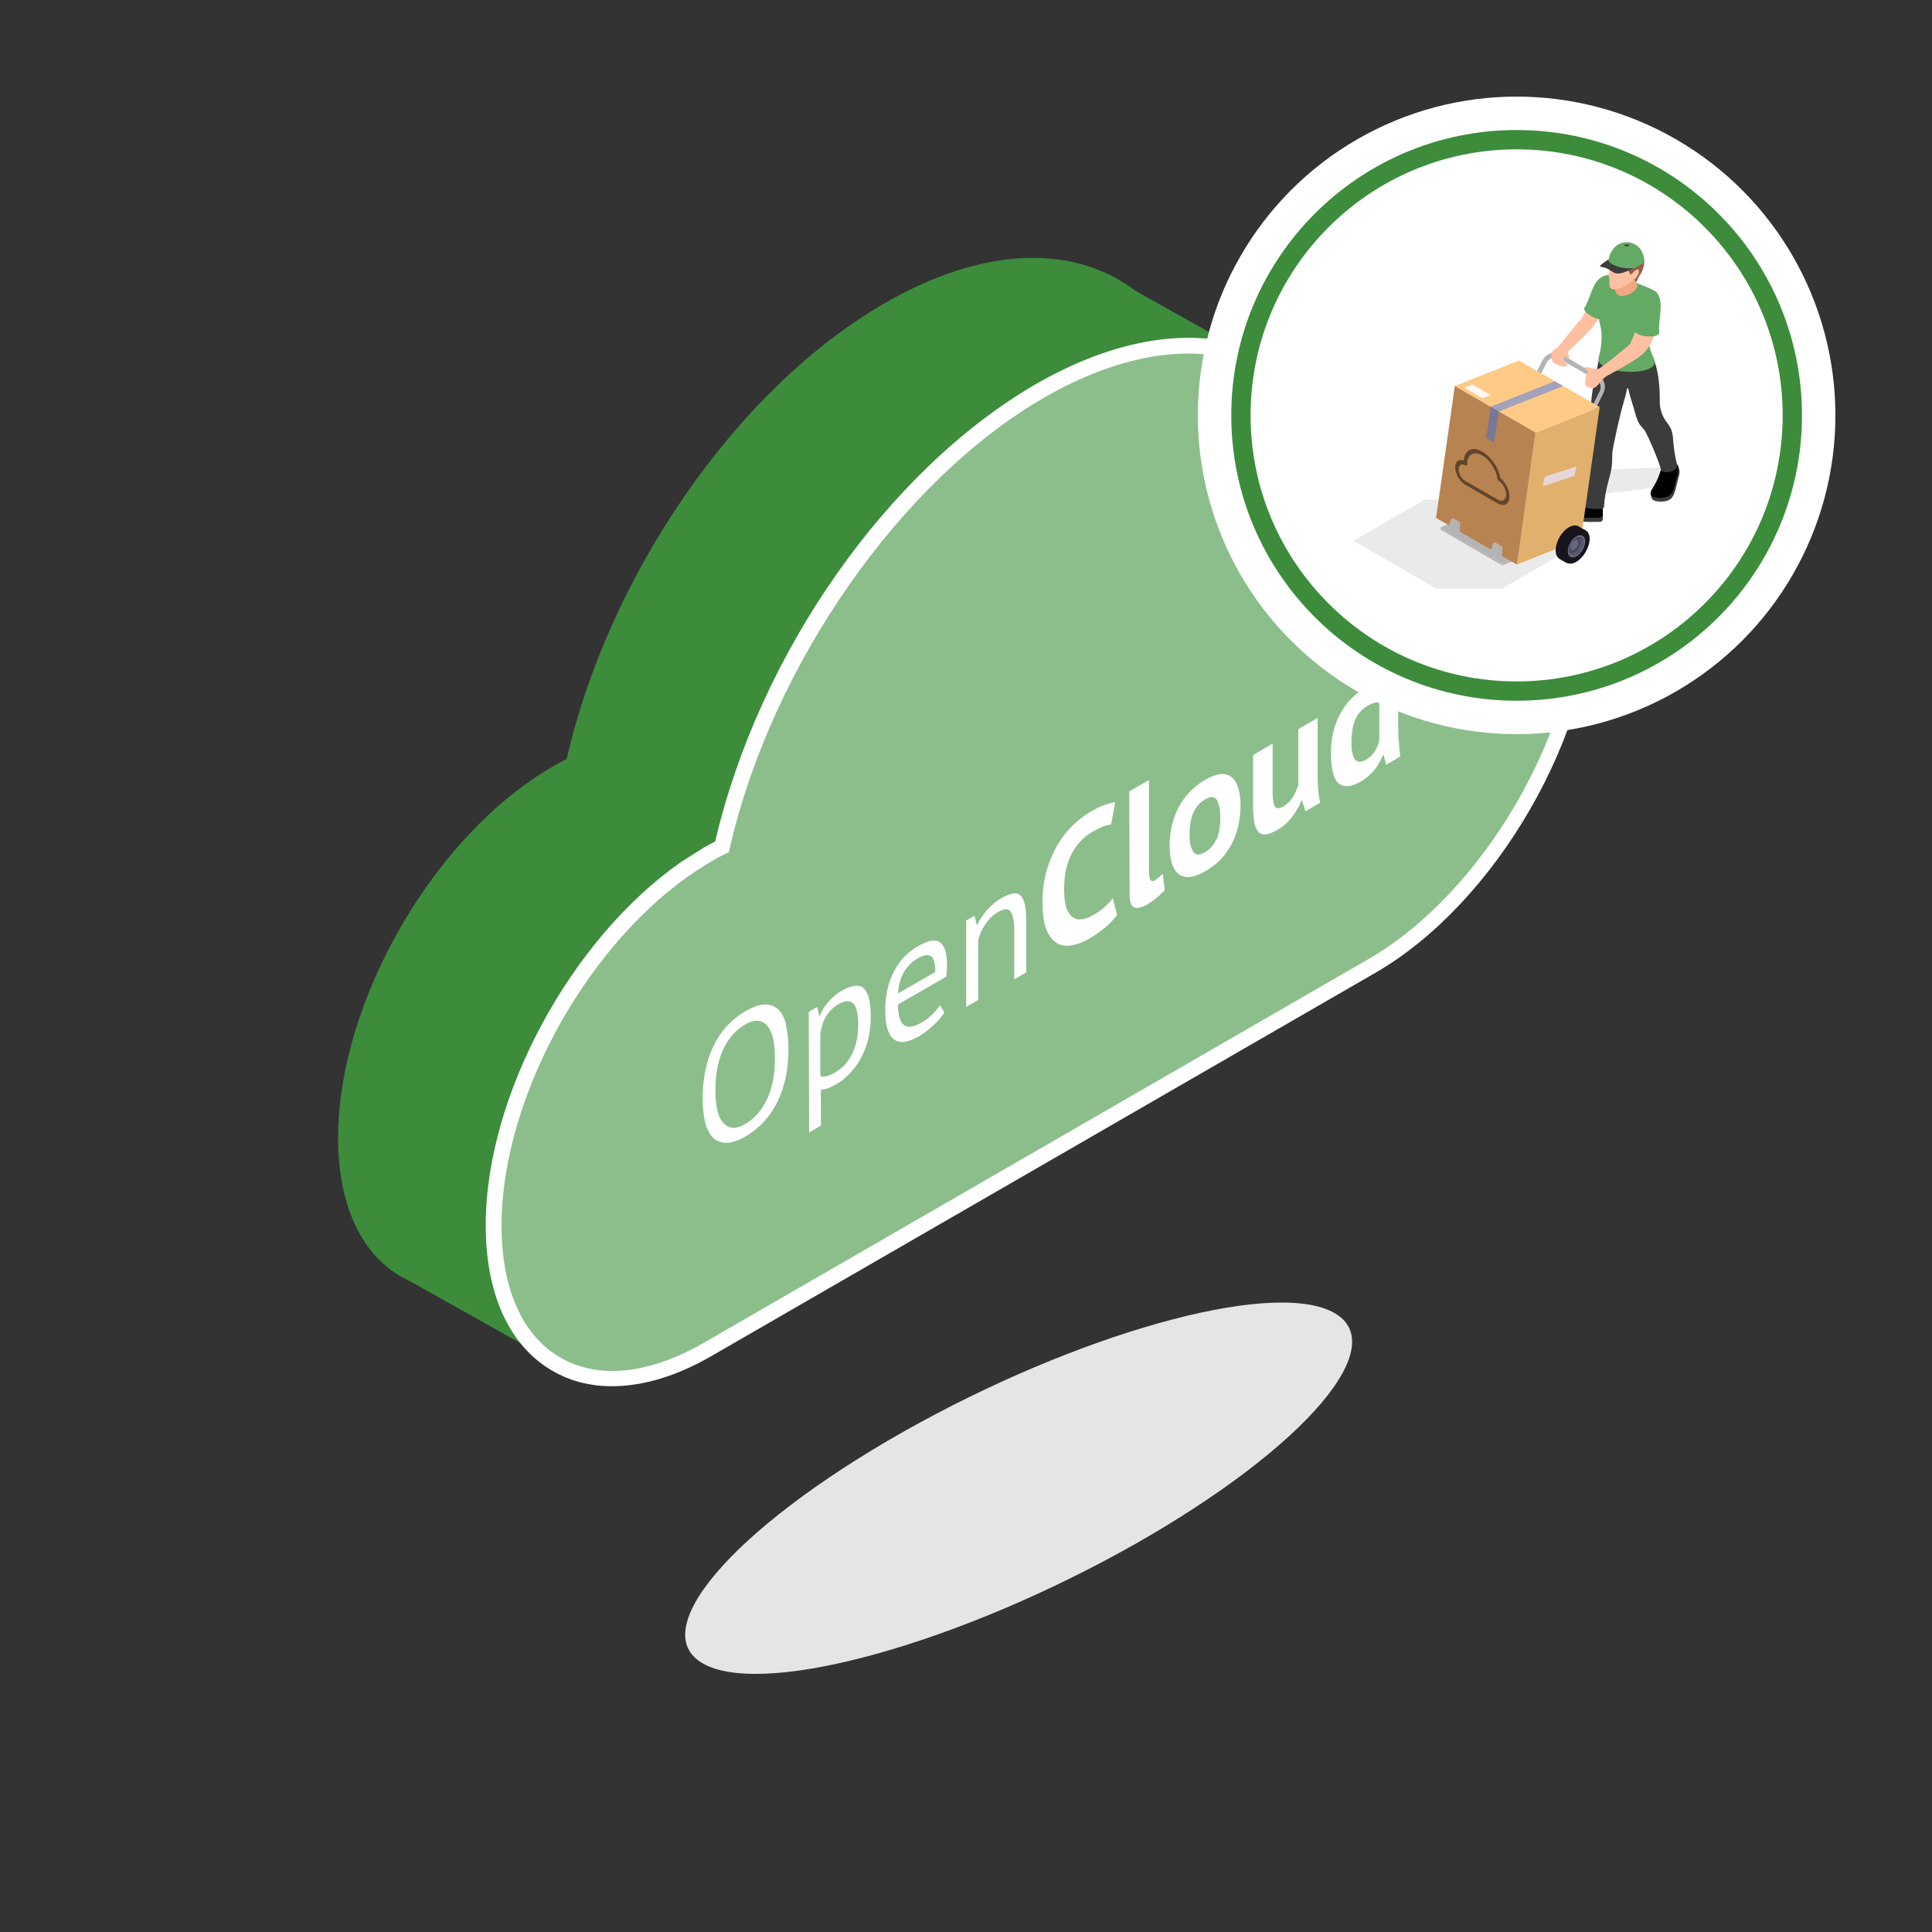 <?xml version="1.0" encoding="UTF-8"?>
<svg xmlns="http://www.w3.org/2000/svg" id="uuid-1e205a39-ca73-449e-b1d0-7c494bea1952" data-name="TelemaxX Cloud" viewBox="0 0 100 100">
  <rect x="0" y="0" width="100" height="100" fill="#333333" stroke="none"/>
  <defs>
    <style>
      .uuid-96d9790c-bc7c-4dbb-acd4-8c1137a12e1a {
        fill: #eaeaea;
      }

      .uuid-80986941-f747-4158-865c-1444385c9b1b {
        fill: #3c3c3c;
      }

      .uuid-f56c8833-19f3-403a-9819-8dc6414b44c6 {
        fill: #915d4c;
      }

      .uuid-c045f2b2-81ab-4270-b30b-4f7c50b962da {
        stroke: #3c8c3c;
        stroke-miterlimit: 10;
      }

      .uuid-c045f2b2-81ab-4270-b30b-4f7c50b962da, .uuid-7a021e16-9fa3-4cb8-949d-177c23adfe8e {
        fill: #fff;
      }

      .uuid-dbb743e6-7519-4a59-9115-ac661a703599 {
        fill: #b4b4b4;
      }

      .uuid-0b8ff5bc-6f2a-45f2-9d6b-0699efcf0d88 {
        fill: #e5e5e5;
      }

      .uuid-14c40aa7-57e0-4c93-8475-93b761adc730 {
        fill: #f1a782;
      }

      .uuid-64e49c2c-1273-45b5-9674-c35967cdcd8e {
        fill: #787895;
      }

      .uuid-93eda490-5cad-4f74-9d92-a7434f50cb0f {
        fill: #e5d7d6;
      }

      .uuid-30b72938-e703-44d7-a1cd-dad460d2b2a7 {
        fill: #ffc0a1;
      }

      .uuid-d1987aaf-8095-4fab-bd9f-a65a606c38f4 {
        fill: #feca85;
      }

      .uuid-d7568271-5186-48db-b632-d85044d52da1 {
        fill: #8cbe8c;
      }

      .uuid-f5e5283c-57b5-4012-a82d-a35ea931d418 {
        fill: #62462b;
      }

      .uuid-be695c71-1bdd-4b84-95f6-86832b71aa36 {
        fill: #484859;
      }

      .uuid-2784ed3e-ef39-4fa7-9958-e7c033d02680 {
        fill: #c2b2b2;
      }

      .uuid-19107fe6-c7a8-4a7a-b011-04d2fed82d4b {
        fill: #686881;
      }

      .uuid-88bae5bb-ba03-4a0f-b5a4-ee2842579c8f {
        fill: #a2a2bc;
      }

      .uuid-7f6927ab-be8c-4c22-8913-af64ffea9862 {
        fill: #3c8c3c;
      }

      .uuid-8cf1f3c0-151f-4fa1-92cf-95e7e345b541 {
        fill: #e2b06d;
      }

      .uuid-ae42e1d8-32b4-42c3-8368-f028b98f3a7a {
        fill: #17141e;
      }

      .uuid-a6ff37bc-c246-40b7-aa5d-7edf308b7411 {
        fill: #b78351;
      }

      .uuid-9e4078ee-0ae9-453f-97d7-4e596b44776d {
        fill: #64aa64;
      }

      .uuid-1c116e00-c53e-41d5-8d0c-0a61caf771bd {
        fill: #58586b;
      }

      .uuid-28352c4e-91f9-4f1a-8f37-bb1abee2efdd {
        fill: #fdf8f2;
      }
    </style>
  </defs>
  <path class="uuid-0b8ff5bc-6f2a-45f2-9d6b-0699efcf0d88" d="M68.92,67.88c3.29,1.62-1.3,7.02-10.24,12.08-8.95,5.05-18.86,7.84-22.15,6.22s1.3-7.02,10.24-12.08c8.95-5.05,18.86-7.84,22.15-6.22h0Z"></path>
  <path class="uuid-7f6927ab-be8c-4c22-8913-af64ffea9862" d="M17.5,58.9c0-7.07,4.97-15.68,11.09-19.21.25-.14.49-.28.74-.4,2.14-9.39,8.69-19.11,16.45-23.59,5.2-3.01,9.87-3.03,13.02-.63h0l6.25,3.5-.1.33c2.51-.93,4.73-.71,6.34.48h0l7.06,3.97-1.86,1.49-.84.67-1.68-.7c.05.46.08.93.08,1.43,0,7.07-4.97,15.68-11.09,19.21l-31.14,17.98.76,3.38-.87,1.74-3.47,1.7-7.01-3.93h0c-2.29-1.03-3.73-3.61-3.73-7.43h0s0,.01,0,.01Z"></path>
  <g id="uuid-d95b9f99-a277-43b7-a521-f9e11a51f142" data-name="cloud">
    <path class="uuid-d7568271-5186-48db-b632-d85044d52da1" d="M36.63,44.22c.25-.14.49-.28.74-.4,2.14-9.39,8.69-19.11,16.45-23.59,7.76-4.48,14.31-2.33,16.45,4.59.24-.16.49-.31.74-.45,6.13-3.54,11.09-.67,11.09,6.4s-4.97,15.68-11.09,19.21l-34.37,19.84c-6.13,3.54-11.09.67-11.09-6.4s4.97-15.68,11.09-19.21h-.01Z"></path>
    <path class="uuid-7a021e16-9fa3-4cb8-949d-177c23adfe8e" d="M36.43,43.87c.2-.11.39-.22.59-.32,2.27-9.74,8.93-19.23,16.6-23.67,4.15-2.39,8.19-3.02,11.39-1.76,2.55,1,4.44,3.1,5.48,6.09.11-.06.21-.13.32-.19,3.09-1.78,6.02-2.06,8.24-.77,2.22,1.28,3.45,3.96,3.45,7.53,0,7.19-5.07,15.96-11.29,19.56l-34.37,19.84c-1.81,1.05-3.57,1.57-5.16,1.57-1.13,0-2.17-.26-3.09-.8-2.22-1.28-3.45-3.96-3.45-7.53,0-6.73,4.44-14.85,10.12-18.81M37.73,44.06v.05l-.18.08c-.17.08-.33.17-.5.26l-.2.12c-6.01,3.47-10.89,11.93-10.89,18.87,0,3.27,1.08,5.7,3.05,6.83,1.97,1.14,4.61.86,7.44-.78l34.37-19.84c6.01-3.47,10.89-11.93,10.89-18.87,0-3.27-1.08-5.7-3.05-6.84-1.96-1.14-4.61-.86-7.44.78-.25.14-.48.28-.71.44l-.45.3-.16-.51c-.93-3.01-2.72-5.11-5.17-6.07-2.97-1.17-6.77-.56-10.7,1.71-7.4,4.27-14.07,13.82-16.24,23.24"></path>
  </g>
  <g>
    <path class="uuid-7a021e16-9fa3-4cb8-949d-177c23adfe8e" d="M40.67,53.05c.09.34.14.76.14,1.25,0,1.04-.19,1.96-.57,2.73-.39.78-.94,1.38-1.65,1.79-.38.22-.71.33-.98.33-.28,0-.51-.08-.7-.26-.18-.18-.32-.44-.41-.78-.08-.35-.13-.76-.13-1.25,0-1.05.19-1.96.57-2.74.38-.77.93-1.37,1.64-1.78.38-.22.72-.34,1-.35.28,0,.51.08.7.26.19.17.32.44.41.78ZM39.71,56.88c.27-.58.41-1.3.4-2.17,0-.34-.03-.65-.09-.93-.06-.28-.15-.5-.28-.66-.13-.16-.29-.26-.49-.28s-.43.04-.7.2c-.48.28-.85.7-1.12,1.28-.27.58-.41,1.3-.4,2.18,0,.34.03.65.09.92.06.28.15.5.28.66.13.16.29.26.48.29.2.03.43-.04.69-.19.48-.28.86-.7,1.13-1.29"></path>
    <path class="uuid-7a021e16-9fa3-4cb8-949d-177c23adfe8e" d="M44.68,51.14c.26.2.39.7.39,1.5,0,.37-.04.74-.12,1.09s-.2.68-.36.98c-.15.29-.34.57-.56.8-.22.25-.47.45-.73.6-.19.11-.34.18-.45.22-.12.04-.24.06-.36.07v1.86s-.61.36-.61.36l-.02-6.25.43-.25.12.47.03-.02c.11-.28.27-.53.46-.74.19-.22.41-.4.65-.54.52-.3.91-.35,1.16-.14ZM44.11,54.54c.21-.42.31-.94.31-1.53,0-.24-.02-.46-.06-.63-.03-.18-.09-.32-.17-.41-.08-.09-.19-.14-.31-.15-.13,0-.28.04-.47.15-.27.15-.48.36-.63.6-.15.24-.26.55-.32.91v2.22c.1.03.2.03.33,0,.12-.03.27-.09.47-.21.36-.21.64-.53.85-.96"></path>
    <path class="uuid-7a021e16-9fa3-4cb8-949d-177c23adfe8e" d="M49.02,49.87c0,.2-.02.43-.04.68l-2.5,1.44c0,.26.02.48.07.66.05.18.12.31.22.39.1.08.22.12.38.1s.35-.09.58-.23c.17-.1.35-.24.52-.4.18-.18.31-.34.4-.48l.23.38c-.15.24-.35.46-.59.68-.24.22-.48.41-.75.56-.3.17-.56.26-.77.28s-.4-.04-.54-.17c-.14-.12-.24-.31-.31-.55-.06-.25-.1-.55-.1-.91,0-.76.15-1.43.44-2,.29-.57.71-1.01,1.26-1.33.18-.1.36-.18.53-.24.18-.06.34-.06.48-.02.13.05.25.16.34.34.09.18.14.45.14.82ZM46.48,51.42l1.93-1.11c0-.45-.08-.73-.23-.82-.15-.09-.36-.07-.64.09-.31.18-.56.42-.73.7-.18.29-.3.67-.33,1.14"></path>
    <path class="uuid-7a021e16-9fa3-4cb8-949d-177c23adfe8e" d="M51.83,46.49c.21-.12.4-.2.56-.23.17-.04.3-.02.4.07.11.08.19.22.24.43.06.21.08.5.09.87v2.7s-.62.36-.62.36v-2.55c0-.47-.07-.78-.18-.95-.12-.17-.33-.17-.64,0-.28.16-.5.38-.68.65s-.31.56-.37.86v3.06s-.62.36-.62.36v-4.47s.43-.25.43-.25l.12.48.03-.02c.12-.26.29-.51.5-.76.21-.24.46-.45.75-.62Z"></path>
    <path class="uuid-7a021e16-9fa3-4cb8-949d-177c23adfe8e" d="M56.4,42.04c.31-.18.57-.31.79-.38.21-.08.39-.12.53-.14l-.21,1.16c-.12,0-.26.04-.42.1-.17.07-.36.17-.59.3-.43.25-.78.63-1.04,1.13s-.39,1.12-.38,1.86c0,.32.03.6.09.83.06.23.16.41.29.52.13.12.28.18.47.17s.41-.08.66-.23c.23-.13.43-.27.59-.42.17-.15.31-.29.42-.45l.22.87c-.17.23-.38.45-.63.66-.26.21-.52.39-.79.55-.33.19-.63.31-.93.36-.29.05-.55.02-.77-.12-.22-.13-.4-.36-.54-.7-.13-.34-.2-.8-.2-1.39,0-.62.07-1.17.22-1.68.15-.5.34-.94.57-1.33.24-.39.5-.72.79-1,.29-.28.58-.5.87-.67Z"></path>
    <path class="uuid-7a021e16-9fa3-4cb8-949d-177c23adfe8e" d="M59.47,40.39v4.75c.01.21.04.34.08.41.05.07.12.08.23.01l.18-.13c.06-.04.13-.11.22-.21l.11.85c-.08.09-.21.22-.38.36-.17.15-.34.27-.52.38-.3.17-.52.22-.68.16-.16-.07-.24-.28-.24-.65l-.02-5.36,1.01-.58Z"></path>
    <path class="uuid-7a021e16-9fa3-4cb8-949d-177c23adfe8e" d="M64.09,40.79c.08.25.12.54.12.89,0,.76-.16,1.43-.47,2.02-.32.6-.76,1.06-1.35,1.39-.31.18-.58.28-.81.3-.23.02-.42-.03-.58-.15s-.26-.3-.34-.55-.12-.55-.12-.9c0-.76.16-1.43.48-2.03.32-.59.77-1.05,1.35-1.39.31-.18.58-.28.8-.3.23-.02.42.03.57.15.15.12.26.3.34.55ZM62.97,43.45c.13-.29.2-.69.19-1.16,0-.41-.07-.7-.18-.89-.12-.18-.33-.19-.61-.02-.25.14-.45.36-.59.66-.14.29-.21.69-.21,1.17,0,.2.02.37.05.52.03.14.08.26.14.35.06.09.14.15.24.15.1,0,.22-.03.36-.11.26-.15.46-.38.59-.67"></path>
    <path class="uuid-7a021e16-9fa3-4cb8-949d-177c23adfe8e" d="M68.2,37.15v3.11c0,.24.02.48.04.7.02.22.05.42.09.59l-.76.44-.18-.56-.03.02c-.12.3-.29.58-.5.85-.21.28-.46.49-.75.66-.2.11-.37.18-.53.22-.15.03-.28,0-.39-.07-.1-.08-.18-.22-.24-.42-.05-.21-.08-.47-.09-.83v-2.78s1.01-.59,1.01-.59v2.54c0,.36.05.6.12.72.08.12.22.11.44-.01.19-.11.35-.27.48-.47.13-.21.22-.42.29-.65v-2.88s1-.58,1-.58Z"></path>
    <path class="uuid-7a021e16-9fa3-4cb8-949d-177c23adfe8e" d="M72.41,38.37c0,.25.03.51.07.79l-.73.42-.14-.5h-.03c-.11.28-.25.54-.45.78-.2.24-.43.44-.69.59-.49.28-.87.32-1.14.1-.27-.21-.4-.71-.41-1.5s.14-1.44.44-2.03c.3-.6.74-1.07,1.32-1.4.16-.09.29-.15.4-.2.11-.04.21-.06.31-.08v-1.81s1.01-.59,1.01-.59v4.68c.01.26.01.51.02.75ZM71.39,38.27v-1.89c-.08-.03-.16-.03-.25,0-.08.01-.2.06-.34.14-.29.17-.5.4-.64.7-.14.3-.21.72-.21,1.26,0,.38.06.66.18.82.12.16.3.18.56.03.2-.11.36-.27.47-.44.11-.18.2-.38.24-.62"></path>
  </g>
  <g>
    <circle class="uuid-7a021e16-9fa3-4cb8-949d-177c23adfe8e" cx="78.5" cy="21.5" r="16.5"></circle>
    <circle class="uuid-c045f2b2-81ab-4270-b30b-4f7c50b962da" cx="78.5" cy="21.5" r="14.27"></circle>
  </g>
  <g>
    <polyline class="uuid-96d9790c-bc7c-4dbb-acd4-8c1137a12e1a" points="77.15 25.86 73.75 25.86 70.05 27.99 74.35 30.47 77.74 30.47 81.44 28.34 77.15 25.86"></polyline>
    <path class="uuid-96d9790c-bc7c-4dbb-acd4-8c1137a12e1a" d="M86.09,24.21c-.29,0-7.55.02-8.25,1.57-.51,1.15,4.67,1.17,4.67,1.17l.1-1.35s3.54-.39,3.48-.44c-.21-.17.07-.63,0-.95h-.01"></path>
    <path class="uuid-30b72938-e703-44d7-a1cd-dad460d2b2a7" d="M80.52,18.07c.22-.15.94-1.2,1.34-1.58.03-.05.45-.78.47-.81.02-.04.03-.09.03-.14l.38-1.05c.23.05.53.26.57.51.02.1-.04.21-.08.31-.05.18-.11.36-.16.53-.05.15-.1.31-.18.45-.08.12-.39.56-.47.65-.19.23-1.09,1.14-1.37,1.34,0,0-.61-.15-.53-.2h0Z"></path>
    <path class="uuid-9e4078ee-0ae9-453f-97d7-4e596b44776d" d="M82,15.95c-.07.25.78.71.97.54.32-.42.42-.78.57-1.29.07-.24.11-.5.02-.73-.1-.25-.35-.29-.6-.16-.58.28-.61,1.12-.96,1.64h0Z"></path>
    <path class="uuid-80986941-f747-4158-865c-1444385c9b1b" d="M82.97,26.87c-.01.08-.08.14-.16.14-.59.03-2.06-.04-2.14-.15-.03-.05,0-.21,0-.21.46-.1,1.81-.22,2.15-.14.06.02.11.06.12.13.02.09.03.17.02.23h0Z"></path>
    <path d="M80.92,26.38c.16-.04.79-.02.97-.17.23-.19.32-.51.32-.81.17.03.51.04.61.21.05.09.14.36.14.46v.48c.03.14,0,.22-.16.24-.31.04-1.98-.02-2.12-.12-.08-.1.09-.27.23-.3h0Z"></path>
    <path class="uuid-80986941-f747-4158-865c-1444385c9b1b" d="M86.92,24.56c-.06.24-.12.47-.18.71-.05.21-.12.44-.29.57-.25.19-.84.14-.93,0-.01-.02-.02-.04-.03-.06-.03-.08-.05-.19-.05-.19.02-.07.12-.08.16-.14.29-.45.29-.72.38-.9.17-.37.77-.72.89-.4,0,.01.06.18.06.19.01.06.01.13-.01.22h0Z"></path>
    <path d="M86.87,24.37c-.04.24-.12.47-.18.71-.05.21-.12.44-.29.57-.25.19-.84.14-.93,0-.04-.06-.04-.14-.02-.21.02-.07.06-.13.1-.19.29-.45.36-.79.44-.97.21-.44.98-.54.87.08h0Z"></path>
    <path class="uuid-80986941-f747-4158-865c-1444385c9b1b" d="M82.07,25.21c.09-1.63.26-1.95.31-2.62.01-.15.05-.47.03-.62-.12-.88-.05-1.6.17-2.47.08-.3.1-.62.19-.92l2.85.12s.03.04.04.06c.2.62.25,1.29.25,1.95,0,.15-.02.62.32,1.09.19.27.34.41.37.95.02.35.1.9.2,1.28.09.38-.71.56-.83.28-.09-.42-.72-1.88-.87-2.07-.08-.1-.18-.19-.25-.3-.08-.12-.12-.26-.17-.41-.14-.5-.28-.89-.41-1.43h-.05c-.06.34-.17.68-.27,1.04-.05.18-.48,1.97-.5,2.33,0,.21,0,.41-.02.61-.06.61-.34,1.09-.41,2.18-.01.16-1.18.08-1.14-.09,0,0,.16-.7.18-.96h0Z"></path>
    <path class="uuid-9e4078ee-0ae9-453f-97d7-4e596b44776d" d="M83.31,14.24c.3,0,2.36.7,2.45.92.2.48-.23.74-.42,2.03-.07.47.05.93.26,1.35.53,1.04-3.14.85-2.85-.04.19-.69.16-1.28.11-1.51-.42-1.75-.1-2.74.45-2.75h0Z"></path>
    <path class="uuid-30b72938-e703-44d7-a1cd-dad460d2b2a7" d="M82.95,19.59s-.28-.31-.3-.44c.38-.2,1.69-1.29,1.72-1.35,0,0,.23-.47.39-.99.03-.1,1.02.08,1.05.16-.25.59-.36.84-.57,1.13-.36.5-1.78,1.17-2.29,1.49h0Z"></path>
    <path class="uuid-9e4078ee-0ae9-453f-97d7-4e596b44776d" d="M85.88,17.22c-.03.34-1.36.22-1.32-.2.07-.7.43-1.71.61-1.86.2-.17.52-.16.65.08.3.55,0,1.34.06,1.98h0Z"></path>
    <path class="uuid-ae42e1d8-32b4-42c3-8368-f028b98f3a7a" d="M76.85,25.77c.07-.15.16-.3.27-.42.09-.1.19-.19.3-.25.19-.11.37-.12.49-.05l.38.22-.98,1.69-.38-.22c-.12-.07-.2-.23-.2-.44,0-.17.04-.35.12-.52h0Z"></path>
    <path class="uuid-ae42e1d8-32b4-42c3-8368-f028b98f3a7a" d="M77.8,25.31c.38-.22.69-.04.69.39s-.31.97-.69,1.19c-.38.22-.69.04-.69-.39s.31-.97.69-1.19h0Z"></path>
    <path class="uuid-be695c71-1bdd-4b84-95f6-86832b71aa36" d="M77.43,26.32c0,.24.18.34.39.21.21-.13.37-.42.37-.66s-.18-.34-.39-.21c-.21.13-.37.42-.37.66Z"></path>
    <polygon class="uuid-dbb743e6-7519-4a59-9115-ac661a703599" points="74.56 27.3 77.75 29.16 77.75 29.26 74.56 27.41 74.56 27.3"></polygon>
    <polygon class="uuid-2784ed3e-ef39-4fa7-9958-e7c033d02680" points="77.75 29.16 77.75 29.26 81.05 28.07 81.05 27.71 77.75 29.16"></polygon>
    <polygon class="uuid-dbb743e6-7519-4a59-9115-ac661a703599" points="77.86 25.85 81.05 27.71 77.75 29.16 77.4 28.95 74.91 27.51 74.56 27.3 77.86 25.85"></polygon>
    <path class="uuid-dbb743e6-7519-4a59-9115-ac661a703599" d="M78.57,21.37c.03-.23.1-.45.21-.66l1.06-2.06c.09-.17.24-.3.42-.37.18-.06.38-.05.53.05l1.99,1.15c.29.18.37.54.21.87l-1.1,2.2c-.08.17-.14.34-.17.52l-.75,4.59c0,.06-.06.1-.11.1h-.02c-.06-.01-.1-.07-.09-.13l.75-4.58c.03-.2.09-.39.19-.58l1.1-2.2c.11-.22.06-.46-.12-.57l-1.98-1.15c-.09-.06-.22-.07-.34-.03-.12.04-.23.14-.29.25l-1.06,2.06c-.1.19-.16.39-.19.59l-.8,4.67c-.01.06-.07.1-.13.09-.06-.01-.1-.07-.09-.13l.8-4.66h0Z"></path>
    <path class="uuid-2784ed3e-ef39-4fa7-9958-e7c033d02680" d="M78.57,22.14s.03-.09.06-.11c.02-.01.03-.01.04,0l2.72,1.57-.03.18-2.78-1.6s-.02-.02-.02-.04h0Z"></path>
    <path class="uuid-2784ed3e-ef39-4fa7-9958-e7c033d02680" d="M78.34,23.68s.03-.01.04,0l2.74,1.58-.03.18-2.79-1.61s-.02-.02-.02-.04c0-.04.03-.09.06-.11h0Z"></path>
    <path class="uuid-30b72938-e703-44d7-a1cd-dad460d2b2a7" d="M82.79,19.08c.16-.02.39.36.28.45-.18.15-.26.26-.36.39-.05.06-.15.15-.23.17-.17.03-.43-.08-.43-.2,0-.9.34-.76.74-.79h0Z"></path>
    <path class="uuid-30b72938-e703-44d7-a1cd-dad460d2b2a7" d="M80.88,17.92c-.34.11-.39.13-.5.24-.14.15-.07.36-.04.48.03.14.14.18.36.28.12.05.39.1.45-.03.03-.07-.23-.1-.21-.31,0-.08.03-.16.1-.21.04-.03.09-.05.1-.11.01-.09-.02-.18-.07-.25-.06-.09-.05-.14-.19-.09h0Z"></path>
    <path class="uuid-30b72938-e703-44d7-a1cd-dad460d2b2a7" d="M81.22,18.58l-.3-.15c-.04-.05-.05-.12-.04-.19.01-.06.04-.12.09-.17.17-.2.25.51.25.51h0Z"></path>
    <path class="uuid-30b72938-e703-44d7-a1cd-dad460d2b2a7" d="M82.27,19.03c.14.05.25.06.37.07l-.17.24c-.06,0-.49-.22-.43-.31.03-.05.11-.04.22,0h0Z"></path>
    <path class="uuid-14c40aa7-57e0-4c93-8475-93b761adc730" d="M84.71,14.91c-.22.32-.53.39-.74.41-.18.01-.35-.12-.38-.3-.01-.05-.02-.11-.01-.16.02-.36.28-.71.44-.78.18-.07.44-.04.53.16.04.09.04.19.09.29.08.16.17.24.07.38h0Z"></path>
    <path class="uuid-30b72938-e703-44d7-a1cd-dad460d2b2a7" d="M84.61,13.63c.02.09.05.17.08.26.03.1-.02.21-.03.31-.02.12-.07.23-.15.31-.09.11-.22.19-.34.26-.14.08-.29.15-.45.18-.14.03-.31.07-.39-.09-.03-.07-.03-.15-.03-.22s0-.15,0-.22c-.01-.06-.04-.12-.04-.19,0-.07.02-.13.04-.2.01-.06.02-.13,0-.2,0-.03-.02-.07-.01-.1,0-.03.01-.05.02-.08.03-.07.05-.14.08-.2.02-.05.04-.1.07-.14.05-.06.13-.1.21-.13.17-.06.35-.09.52-.05.17.04.33.16.4.32.02.06.04.12.05.18h0Z"></path>
    <path class="uuid-f56c8833-19f3-403a-9819-8dc6414b44c6" d="M83.38,13.11c.2-.33,1.29-.74,1.65.09.07.17.09.35.06.53-.03.16-.08.29-.14.4-.04.06-.17.25-.23.42-.02.04-.04.06-.04.06-.07-.11-.13-.23-.12-.28.03-.13.05-.29-.06-.19-.04.04-.06.06-.08.07-.03.01-.05-.02-.06-.05-.05-.12-.12-.24-.22-.33-.21-.19-.52-.39-.71-.4-.04,0-.07.03-.08.06,0,0-.1-.17.03-.37h0Z"></path>
    <path class="uuid-30b72938-e703-44d7-a1cd-dad460d2b2a7" d="M84.49,14.16c.1-.15.23-.24.3-.2.07.04.04.2-.06.36s-.26.22-.3.2c-.07-.04-.04-.2.06-.36Z"></path>
    <path class="uuid-9e4078ee-0ae9-453f-97d7-4e596b44776d" d="M84.3,13.95c-.25.04-.99-.14-1.05-.48,0,0,.15-1.05,1.11-.92.75.15.75.98.75.98-.02.13-.59.39-.81.43h0Z"></path>
    <path class="uuid-80986941-f747-4158-865c-1444385c9b1b" d="M82.85,13.81c.78.1.51.69,1.71.06-.39.09-1.3-.11-1.31-.44,0,0-.57.36-.4.38h0Z"></path>
    <path class="uuid-80986941-f747-4158-865c-1444385c9b1b" d="M84.2,12.75c.16,0,.17-.09,0-.1-.16,0-.17.09,0,.1Z"></path>
    <polygon class="uuid-8cf1f3c0-151f-4fa1-92cf-95e7e345b541" points="78.51 29.22 81.83 27.9 82.8 21.07 79.48 22.39 78.51 29.22"></polygon>
    <polygon class="uuid-d1987aaf-8095-4fab-bd9f-a65a606c38f4" points="79.48 22.39 82.8 21.07 78.62 18.66 75.3 19.98 79.48 22.39"></polygon>
    <polygon class="uuid-a6ff37bc-c246-40b7-aa5d-7edf308b7411" points="75.3 19.98 74.33 26.81 78.51 29.22 79.48 22.39 75.3 19.98"></polygon>
    <polygon class="uuid-dbb743e6-7519-4a59-9115-ac661a703599" points="77.69 28.34 77.29 28.11 77.06 28.76 77.45 28.98 77.69 28.34"></polygon>
    <polygon class="uuid-2784ed3e-ef39-4fa7-9958-e7c033d02680" points="77.77 28.3 77.38 28.07 77.29 28.11 77.69 28.34 77.77 28.3"></polygon>
    <polygon class="uuid-dbb743e6-7519-4a59-9115-ac661a703599" points="77.69 28.34 77.45 28.98 77.73 28.87 77.77 28.3 77.69 28.34"></polygon>
    <polygon class="uuid-dbb743e6-7519-4a59-9115-ac661a703599" points="75.51 27.08 75.12 26.85 74.89 27.5 75.28 27.73 75.51 27.08"></polygon>
    <polygon class="uuid-2784ed3e-ef39-4fa7-9958-e7c033d02680" points="75.59 27.04 75.2 26.82 75.12 26.85 75.51 27.08 75.59 27.04"></polygon>
    <polygon class="uuid-dbb743e6-7519-4a59-9115-ac661a703599" points="75.51 27.08 75.28 27.73 75.55 27.61 75.59 27.04 75.51 27.08"></polygon>
    <path class="uuid-ae42e1d8-32b4-42c3-8368-f028b98f3a7a" d="M80.64,27.96c.07-.15.16-.3.27-.42.09-.1.19-.19.3-.25.19-.11.37-.12.49-.05l.38.22-.98,1.69-.38-.22c-.12-.07-.2-.23-.2-.44,0-.17.04-.35.12-.52h0Z"></path>
    <path class="uuid-ae42e1d8-32b4-42c3-8368-f028b98f3a7a" d="M81.59,27.5c.38-.22.69-.04.69.39s-.31.97-.69,1.19c-.38.22-.69.04-.69-.39s.31-.97.69-1.19h0Z"></path>
    <path class="uuid-be695c71-1bdd-4b84-95f6-86832b71aa36" d="M81.23,28.58c.06.05.15.04.24-.01.17-.1.31-.35.3-.55,0-.11-.05-.18-.11-.21-.03,0-.05.02-.08.04-.21.12-.37.42-.36.65,0,.03,0,.06.01.08h0Z"></path>
    <path class="uuid-1c116e00-c53e-41d5-8d0c-0a61caf771bd" d="M81.3,28.15c.04-.08.1-.15.17-.19.01,0,.03-.01.04-.02.1-.04.18.02.18.14v.03c0,.12-.08.27-.18.33,0,0-.02,0-.02.01,0,0,.01,0,.02,0l-.03.02c-.12.07-.22.02-.22-.12,0-.06.02-.12.04-.18h0Z"></path>
    <path class="uuid-1c116e00-c53e-41d5-8d0c-0a61caf771bd" d="M81.22,28.57c.06.06.15.06.26,0,.17-.1.31-.35.3-.55,0-.12-.05-.19-.13-.21-.02,0,0,0,0,0h.09c.12,0,.21.09.22.25,0,.24-.16.53-.36.65-.15.09-.28.06-.34-.04l-.03-.06s-.02-.04,0-.03h0Z"></path>
    <path class="uuid-19107fe6-c7a8-4a7a-b011-04d2fed82d4b" d="M81.15,28.54c0,.29.21.39.46.25s.44-.5.44-.78-.21-.39-.46-.25-.44.5-.44.78ZM81.22,28.5c0-.24.16-.53.36-.65s.37-.03.38.2-.16.53-.36.65-.37.03-.38-.2Z"></path>
    <path class="uuid-19107fe6-c7a8-4a7a-b011-04d2fed82d4b" d="M81.49,28c-.1.06-.19.21-.18.33,0,.12.09.17.19.1.1-.06.19-.21.18-.33,0-.12-.09-.17-.19-.1Z"></path>
    <polygon class="uuid-88bae5bb-ba03-4a0f-b5a4-ee2842579c8f" points="77.58 21.3 80.91 19.98 80.48 19.73 77.16 21.05 77.58 21.3"></polygon>
    <polygon class="uuid-64e49c2c-1273-45b5-9674-c35967cdcd8e" points="76.92 22.67 77.16 21.05 77.58 21.3 77.34 22.91 76.92 22.67"></polygon>
    <polygon class="uuid-28352c4e-91f9-4f1a-8f37-bb1abee2efdd" points="75.79 20.06 76.22 19.9 77.16 20.45 76.73 20.62 75.79 20.06"></polygon>
    <polygon class="uuid-93eda490-5cad-4f74-9d92-a7434f50cb0f" points="79.85 25.17 81.49 24.63 81.6 24.14 79.96 24.67 79.85 25.17"></polygon>
    <path class="uuid-f5e5283c-57b5-4012-a82d-a35ea931d418" d="M77.98,25.14c.1.18.15.38.15.56,0,.39-.28.55-.62.35l-1.67-.96c-.29-.17-.53-.58-.52-.91,0-.3.19-.44.44-.34.04-.55.46-.76.97-.46.23.14.45.36.62.61.15.23.26.5.31.75.12.11.24.25.32.41h0ZM77.83,25.88c.08-.05.13-.14.13-.28,0-.13-.04-.27-.11-.4-.07-.13-.16-.24-.27-.32-.04-.03-.07-.08-.08-.12-.03-.23-.13-.47-.27-.68-.14-.21-.31-.39-.5-.5-.22-.13-.42-.14-.56-.06-.14.08-.23.26-.23.51,0,.03-.01.05-.03.06-.02.01-.04,0-.06,0-.1-.06-.18-.06-.25-.03-.06.04-.1.11-.1.23s.04.24.1.35c.06.11.15.21.25.26l1.67.96c.12.07.23.08.31.03"></path>
  </g>
</svg>
